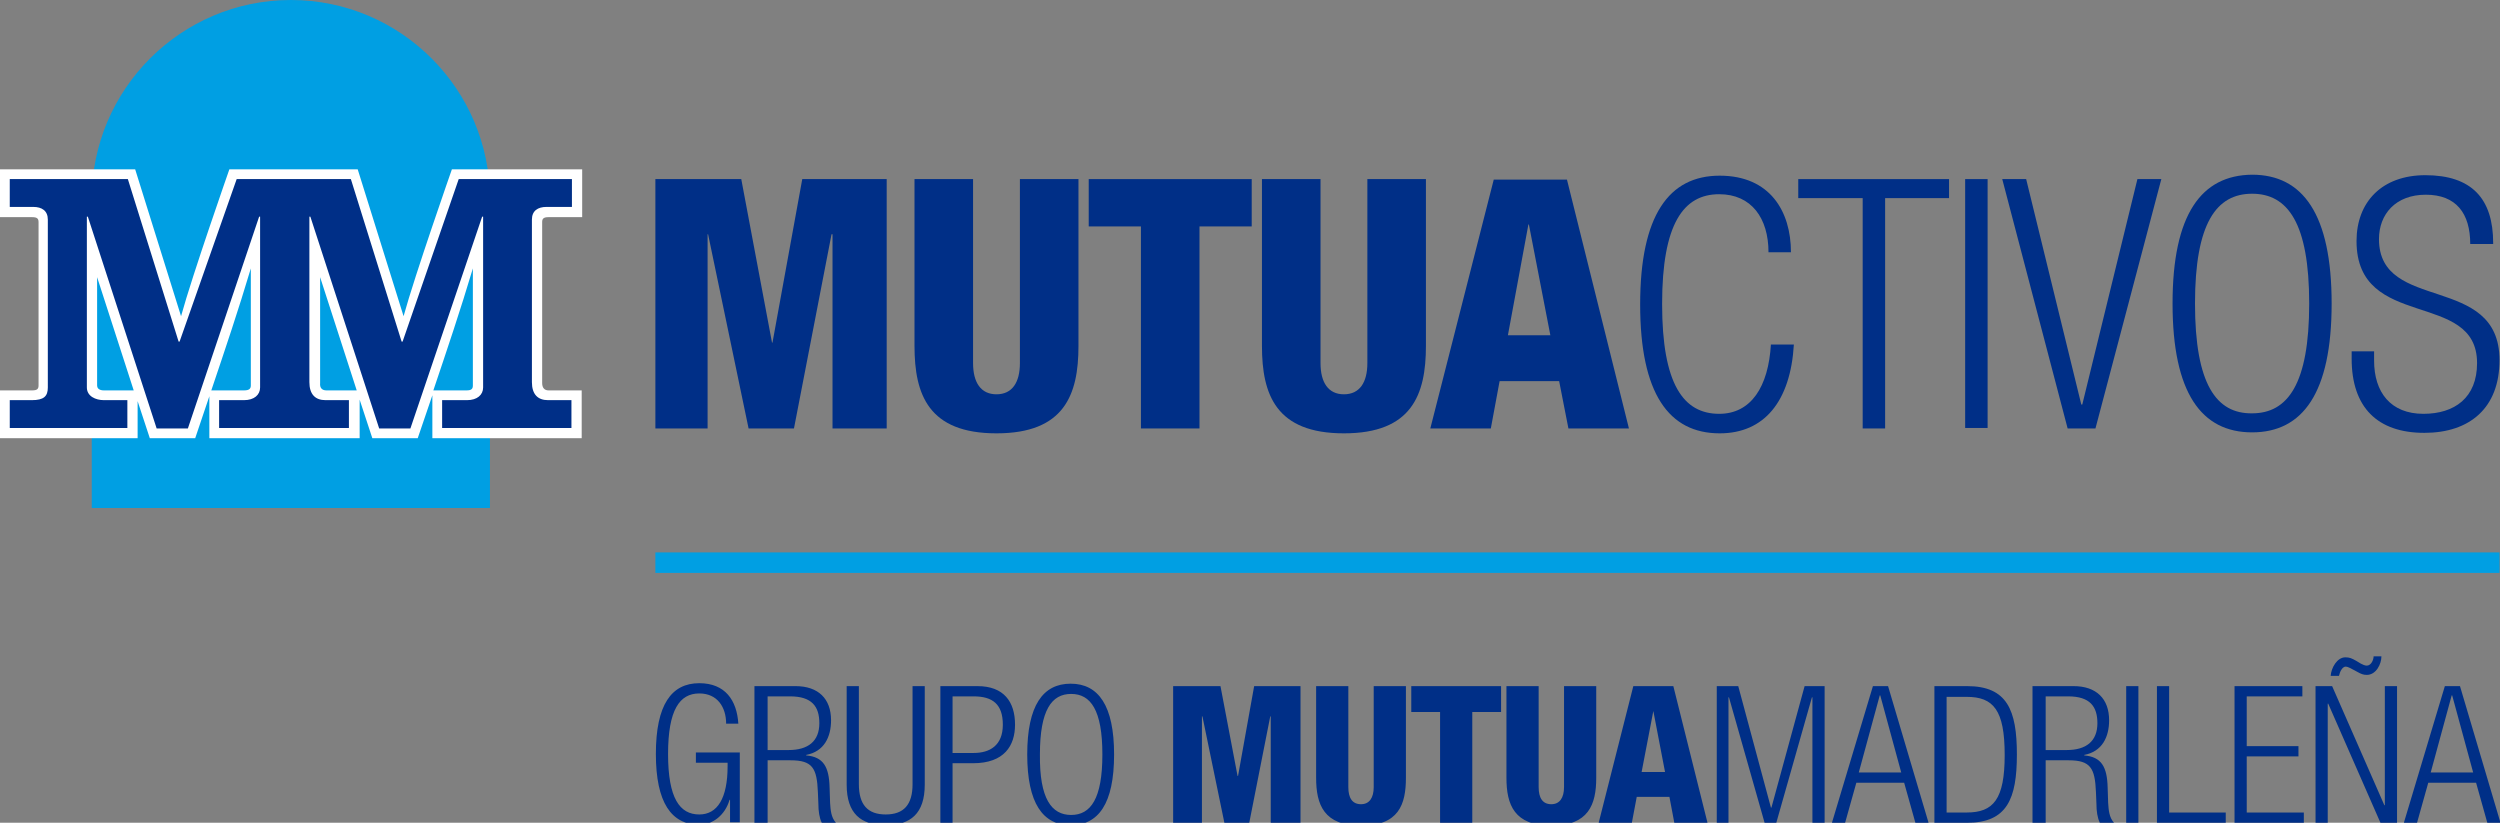 <?xml version="1.0" encoding="utf-8"?>
<!-- Generator: Adobe Illustrator 26.0.1, SVG Export Plug-In . SVG Version: 6.00 Build 0)  -->
<svg version="1.1" id="Capa_1" xmlns="http://www.w3.org/2000/svg" xmlns:xlink="http://www.w3.org/1999/xlink" x="0px" y="0px"
	 viewBox="0 0 512.3 168.6" style="enable-background:new 0 0 512.3 168.6;" xml:space="preserve">
<rect x="0" y="0" width="512.3" height="168.6" fill="#808080" stroke="none"/>
<style type="text/css">
	.st0{fill-rule:evenodd;clip-rule:evenodd;fill:#009FE3;}
	.st1{fill-rule:evenodd;clip-rule:evenodd;fill:#FFFFFF;}
	.st2{fill:#002F87;}
	.st3{fill-rule:evenodd;clip-rule:evenodd;fill:#002F87;}
	.st4{fill:#009FE3;}
</style>
<g>
	<g>
		<g>
			<path class="st0" d="M18.8,40.8C18.8,18.3,37.1,0,59.6,0s40.8,18.3,40.8,40.8v63.3H18.8V40.8z"/>
			<path class="st1" d="M51.4,79l0-24c-2.5,8.4-5.3,16.7-8.1,25H50C51,80,51.4,79.7,51.4,79z M66.9,80h6.2l-7.5-23.2v21.7
				C65.5,79.5,66,80,66.9,80z M96.9,79V55c-2.5,8.4-5.3,16.7-8.1,25h6.8C96.6,80,96.9,79.7,96.9,79z M21.3,80h6.1l-7.5-23.2l0,22.2
				C19.9,80,21.1,80,21.3,80z M42.9,81.2c-1,2.9-1.9,5.7-2.9,8.6h-9.3l-2.5-7.6v7.6H0V80h6.6c1,0,1.3-0.3,1.3-1V45.5
				c0-0.7-0.3-1-1.3-1H0v-9.8h27.7l9.4,30.1c2.3-8.4,9.9-30.1,9.9-30.1h26.3l9.4,30.1c2.3-8.4,9.9-30.1,9.9-30.1h26.7v9.8h-6.9
				c-1,0-1.3,0.3-1.3,1l0,33c0,1,0.5,1.5,1.3,1.5h6.8v9.8H88.6V81c-1,2.9-2,5.9-3,8.8h-9.3l-2.6-7.9v7.9H42.9V81.2z"/>
			<path class="st2" d="M17.8,44.4v35c0,1.8,1.8,2.6,3.5,2.6h4.8v5.7H2v-5.7h4.5c2.5,0,3.3-0.8,3.3-2.6V45c0-1.8-1.2-2.6-3-2.6H2
				v-5.7h24.2l10.4,33.3h0.2l11.7-33.3h23.4l10.4,33.3h0.2L94,36.7h23.2v5.7h-5.2c-1.8,0-3,0.8-3,2.6v33.3c0,2.5,1.2,3.7,3.3,3.7
				h4.8v5.7H90.6v-5.7h5.1c2.1,0,3.3-1.1,3.3-2.6v-35h-0.2L84.1,87.8h-6.4L63.6,44.4h-0.2v33.9c0,2.5,1.2,3.7,3.3,3.7h4.8v5.7H44.9
				v-5.7H50c2.1,0,3.3-1.1,3.3-2.6v-35h-0.2L38.5,87.8h-6.4L18,44.4H17.8z"/>
		</g>
	</g>
	<g>
		<polygon class="st3" points="134.3,87.8 145,87.8 145,48 145.1,48 153.4,87.8 162.7,87.8 170.4,48 170.6,48 170.6,87.8 
			181.7,87.8 181.7,36.7 164.4,36.7 158.3,70.2 158.2,70.2 151.9,36.7 134.3,36.7 		"/>
		<path class="st3" d="M221,36.7h-12v37.7c0,4-1.6,6.4-4.8,6.4s-4.8-2.4-4.8-6.4V36.7h-12v34.2c0,10,2.9,17.9,16.8,17.9
			c13.9,0,16.8-7.9,16.8-17.9V36.7z"/>
		<polygon class="st3" points="233.8,87.8 245.8,87.8 245.8,46.4 256.5,46.4 256.5,36.7 223.1,36.7 223.1,46.4 233.8,46.4 		"/>
		<path class="st3" d="M292.2,36.7h-12v37.7c0,4-1.6,6.4-4.8,6.4c-3.2,0-4.8-2.4-4.8-6.4V36.7h-12v34.2c0,10,2.9,17.9,16.8,17.9
			c13.9,0,16.8-7.9,16.8-17.9V36.7z"/>
		<path class="st3" d="M317.7,68.7H309l4.2-22.7h0.1L317.7,68.7z M293.1,87.8h12.4l1.8-9.7h12.2l1.9,9.7h12.4l-12.7-51h-15
			L293.1,87.8z"/>
		<path class="st3" d="M362.9,70.5c-0.5,8.8-4.1,14.3-10.6,14.3c-7.3,0-11.7-6-11.7-22.5c0-16.5,4.4-22.5,11.7-22.5
			c6.6,0,10.1,4.9,10.1,11.9h4.6c0-8.4-4.3-15.7-14.6-15.7c-10.4,0-16.3,8.1-16.3,26.4c0,18.3,5.9,26.4,16.3,26.4
			c9.1,0,14.5-6.5,15.2-18.2H362.9z"/>
		<polygon class="st3" points="381.7,87.8 386.3,87.8 386.3,40.6 399.4,40.6 399.4,36.7 368.5,36.7 368.5,40.6 381.7,40.6 		"/>
		<rect x="402.7" y="36.7" class="st3" width="4.6" height="51"/>
		<polygon class="st3" points="423.7,87.8 429.4,87.8 442.9,36.7 438,36.7 426.7,82.9 426.5,82.9 415.2,36.7 410.3,36.7 		"/>
		<path class="st3" d="M445.2,62.2c0,18.3,5.9,26.4,16.3,26.4c10.4,0,16.3-8.1,16.3-26.4c0-18.3-5.9-26.4-16.3-26.4
			C451.1,35.9,445.2,43.9,445.2,62.2z M449.8,62.2c0-16.5,4.4-22.5,11.7-22.5c7.3,0,11.7,6,11.7,22.5c0,16.5-4.4,22.5-11.7,22.5
			C454.2,84.8,449.8,78.8,449.8,62.2z"/>
		<path class="st3" d="M510.9,49.8c0-9.1-4.4-13.9-13.9-13.9c-8.9,0-14.1,5.5-14.1,13.5c0,18.5,24.7,9.9,24.7,25
			c0,7.1-4.6,10.4-11,10.4c-6.7,0-10.1-4.4-10.1-10.9V72h-4.6v1.5c0,10,5.3,15.2,14.9,15.2c9.3,0,15.4-5.1,15.4-14.9
			c0-17.9-24.7-9.6-24.7-24.8c0-5.1,3.4-9.1,9.6-9.1c6.2,0,9.1,3.8,9.1,10.1H510.9z"/>
	</g>
	<rect x="134.3" y="113.2" class="st4" width="377.9" height="4.2"/>
	<path class="st3" d="M240.4,140.6h9.7l3.5,18.4h0.1l3.3-18.4h9.5v28h-6.1v-21.8h-0.1l-4.3,21.8h-5.1l-4.5-21.8h-0.1v21.8h-5.9
		V140.6z M288.1,140.6h-6.6v20.7c0,2.2-0.9,3.5-2.6,3.5c-1.8,0-2.6-1.3-2.6-3.5v-20.7h-6.6v18.8c0,5.5,1.6,9.8,9.2,9.8
		c7.7,0,9.2-4.3,9.2-9.8V140.6z M295.1,168.6h6.6v-22.7h5.9v-5.3h-18.4v5.3h5.9V168.6z M327.1,140.6h-6.6v20.7
		c0,2.2-0.9,3.5-2.6,3.5c-1.8,0-2.6-1.3-2.6-3.5v-20.7h-6.6v18.8c0,5.5,1.6,9.8,9.2,9.8s9.2-4.3,9.2-9.8V140.6z M327.6,168.6h6.8
		l1-5.3h6.7l1,5.3h6.8l-7-28h-8.2L327.6,168.6z M338.8,145.7L338.8,145.7l-2.4,12.5h4.8L338.8,145.7z M351.7,168.6h2.5v-25.7h0.1
		l7.3,25.7h2.4l7.3-25.7h0.1v25.7h2.5v-28h-4.1l-6.8,24.9h-0.1l-6.7-24.9h-4.4V168.6z M375.4,168.6h2.7l2.3-8.2h9.8l2.3,8.2h2.7
		l-8.3-28h-3.1L375.4,168.6z M389.6,158.3l-4.3-15.8h-0.1l-4.3,15.8H389.6z M396.4,168.6h6.7c8.2,0,10.2-4.9,10.2-14
		c0-9.1-2-14-10.2-14h-6.7V168.6z M398.9,166.5h4.1c5.5,0,7.8-2.7,7.8-11.8c0-9.2-2.3-11.9-7.8-11.9h-4.1V166.5z M416.7,168.6h2.5
		v-12.8h4.7c4.5,0,5.4,1.6,5.6,6.5l0.1,2.4c0,1.5,0.2,2.9,0.7,3.9h2.9c-1-1.1-1.1-2.6-1.2-4.1l-0.1-3.1c-0.1-4.3-1.3-6.3-4.8-6.6
		v-0.1c3.7-0.7,5.1-3.7,5.1-7.1c0-4.4-2.6-7-7.3-7h-8.4V168.6z M419.2,153.7h4.3c4,0,6.3-1.8,6.3-5.5c0-3.4-1.5-5.5-6-5.5h-4.6
		V153.7z M435.7,168.6h2.5v-28h-2.5V168.6z M442,168.6h14.1v-2.1h-11.6v-25.9H442V168.6z M457.9,168.6h14.2v-2.1h-11.7V155H471v-2.1
		h-10.6v-10.2h11.4v-2.1h-13.9V168.6z M474.5,168.6h2.5v-24.4h0.1l10.7,24.4h3.4v-28h-2.5V165h-0.1l-10.7-24.4h-3.4V168.6z
		 M486.4,134.5c0,0.7-0.5,1.9-1.4,1.9c-0.4,0-0.8-0.2-1.2-0.4l-1-0.6c-0.9-0.5-1.3-0.7-2.2-0.7c-1.7,0-2.9,2.2-3,3.8h1.7
		c0.2-0.9,0.7-1.9,1.4-1.9c0.2,0,0.5,0.1,0.9,0.3l1.5,0.8c0.7,0.4,1.2,0.6,1.9,0.6c1.9,0,3-2.2,3-3.8H486.4z M492.6,168.6h2.7
		l2.3-8.2h9.8l2.3,8.2h2.7l-8.3-28h-3.1L492.6,168.6z M506.8,158.3l-4.3-15.8h-0.1l-4.3,15.8H506.8z M149.1,156.4v0.6
		c0,6.6-2.1,9.9-5.8,9.9c-4,0-6.4-3.3-6.4-12.4c0-9.1,2.4-12.4,6.4-12.4c3.7,0,5.5,2.8,5.5,6.2h2.5c-0.3-4.8-2.7-8.3-8-8.3
		c-5.7,0-8.9,4.4-8.9,14.5c0,10,3.2,14.5,8.9,14.5c2.8,0,5.3-2,6.2-5.1h0.1v4.6h2v-14.3h-9v2.1H149.1z M154.8,168.6h2.5v-12.8h4.7
		c4.5,0,5.4,1.6,5.6,6.5l0.1,2.4c0,1.5,0.2,2.9,0.7,3.9h2.9c-1-1.1-1.1-2.6-1.2-4.1l-0.1-3.1c-0.1-4.3-1.3-6.3-4.8-6.6v-0.1
		c3.7-0.7,5.1-3.7,5.1-7.1c0-4.4-2.6-7-7.3-7h-8.4V168.6z M157.3,153.7h4.3c4,0,6.3-1.8,6.3-5.5c0-3.4-1.5-5.5-6-5.5h-4.6V153.7z
		 M173.5,160.8c0,5.9,2.9,8.3,8,8.3c5.1,0,8-2.4,8-8.3v-20.2H187v20.1c0,4.2-1.8,6.2-5.5,6.2c-3.7,0-5.5-2-5.5-6.2v-20.1h-2.5V160.8
		z M192.7,168.6h2.5v-12.2h4.2c6.4,0,8.6-3.6,8.6-7.9c0-4.7-2.3-7.9-7.7-7.9h-7.6V168.6z M195.2,154.3h4.3c3.3,0,6-1.5,6-5.8
		c0-4.2-2.1-5.8-6-5.8h-4.3V154.3z M210.5,154.6c0,10,3.2,14.5,8.9,14.5c5.7,0,8.9-4.4,8.9-14.5c0-10-3.2-14.5-8.9-14.5
		C213.7,140.1,210.5,144.6,210.5,154.6z M219.5,167c4,0,6.4-3.3,6.4-12.4c0-9.1-2.4-12.4-6.4-12.4c-4,0-6.4,3.3-6.4,12.4
		C213,163.7,215.5,167,219.5,167z"/>
</g>
</svg>
